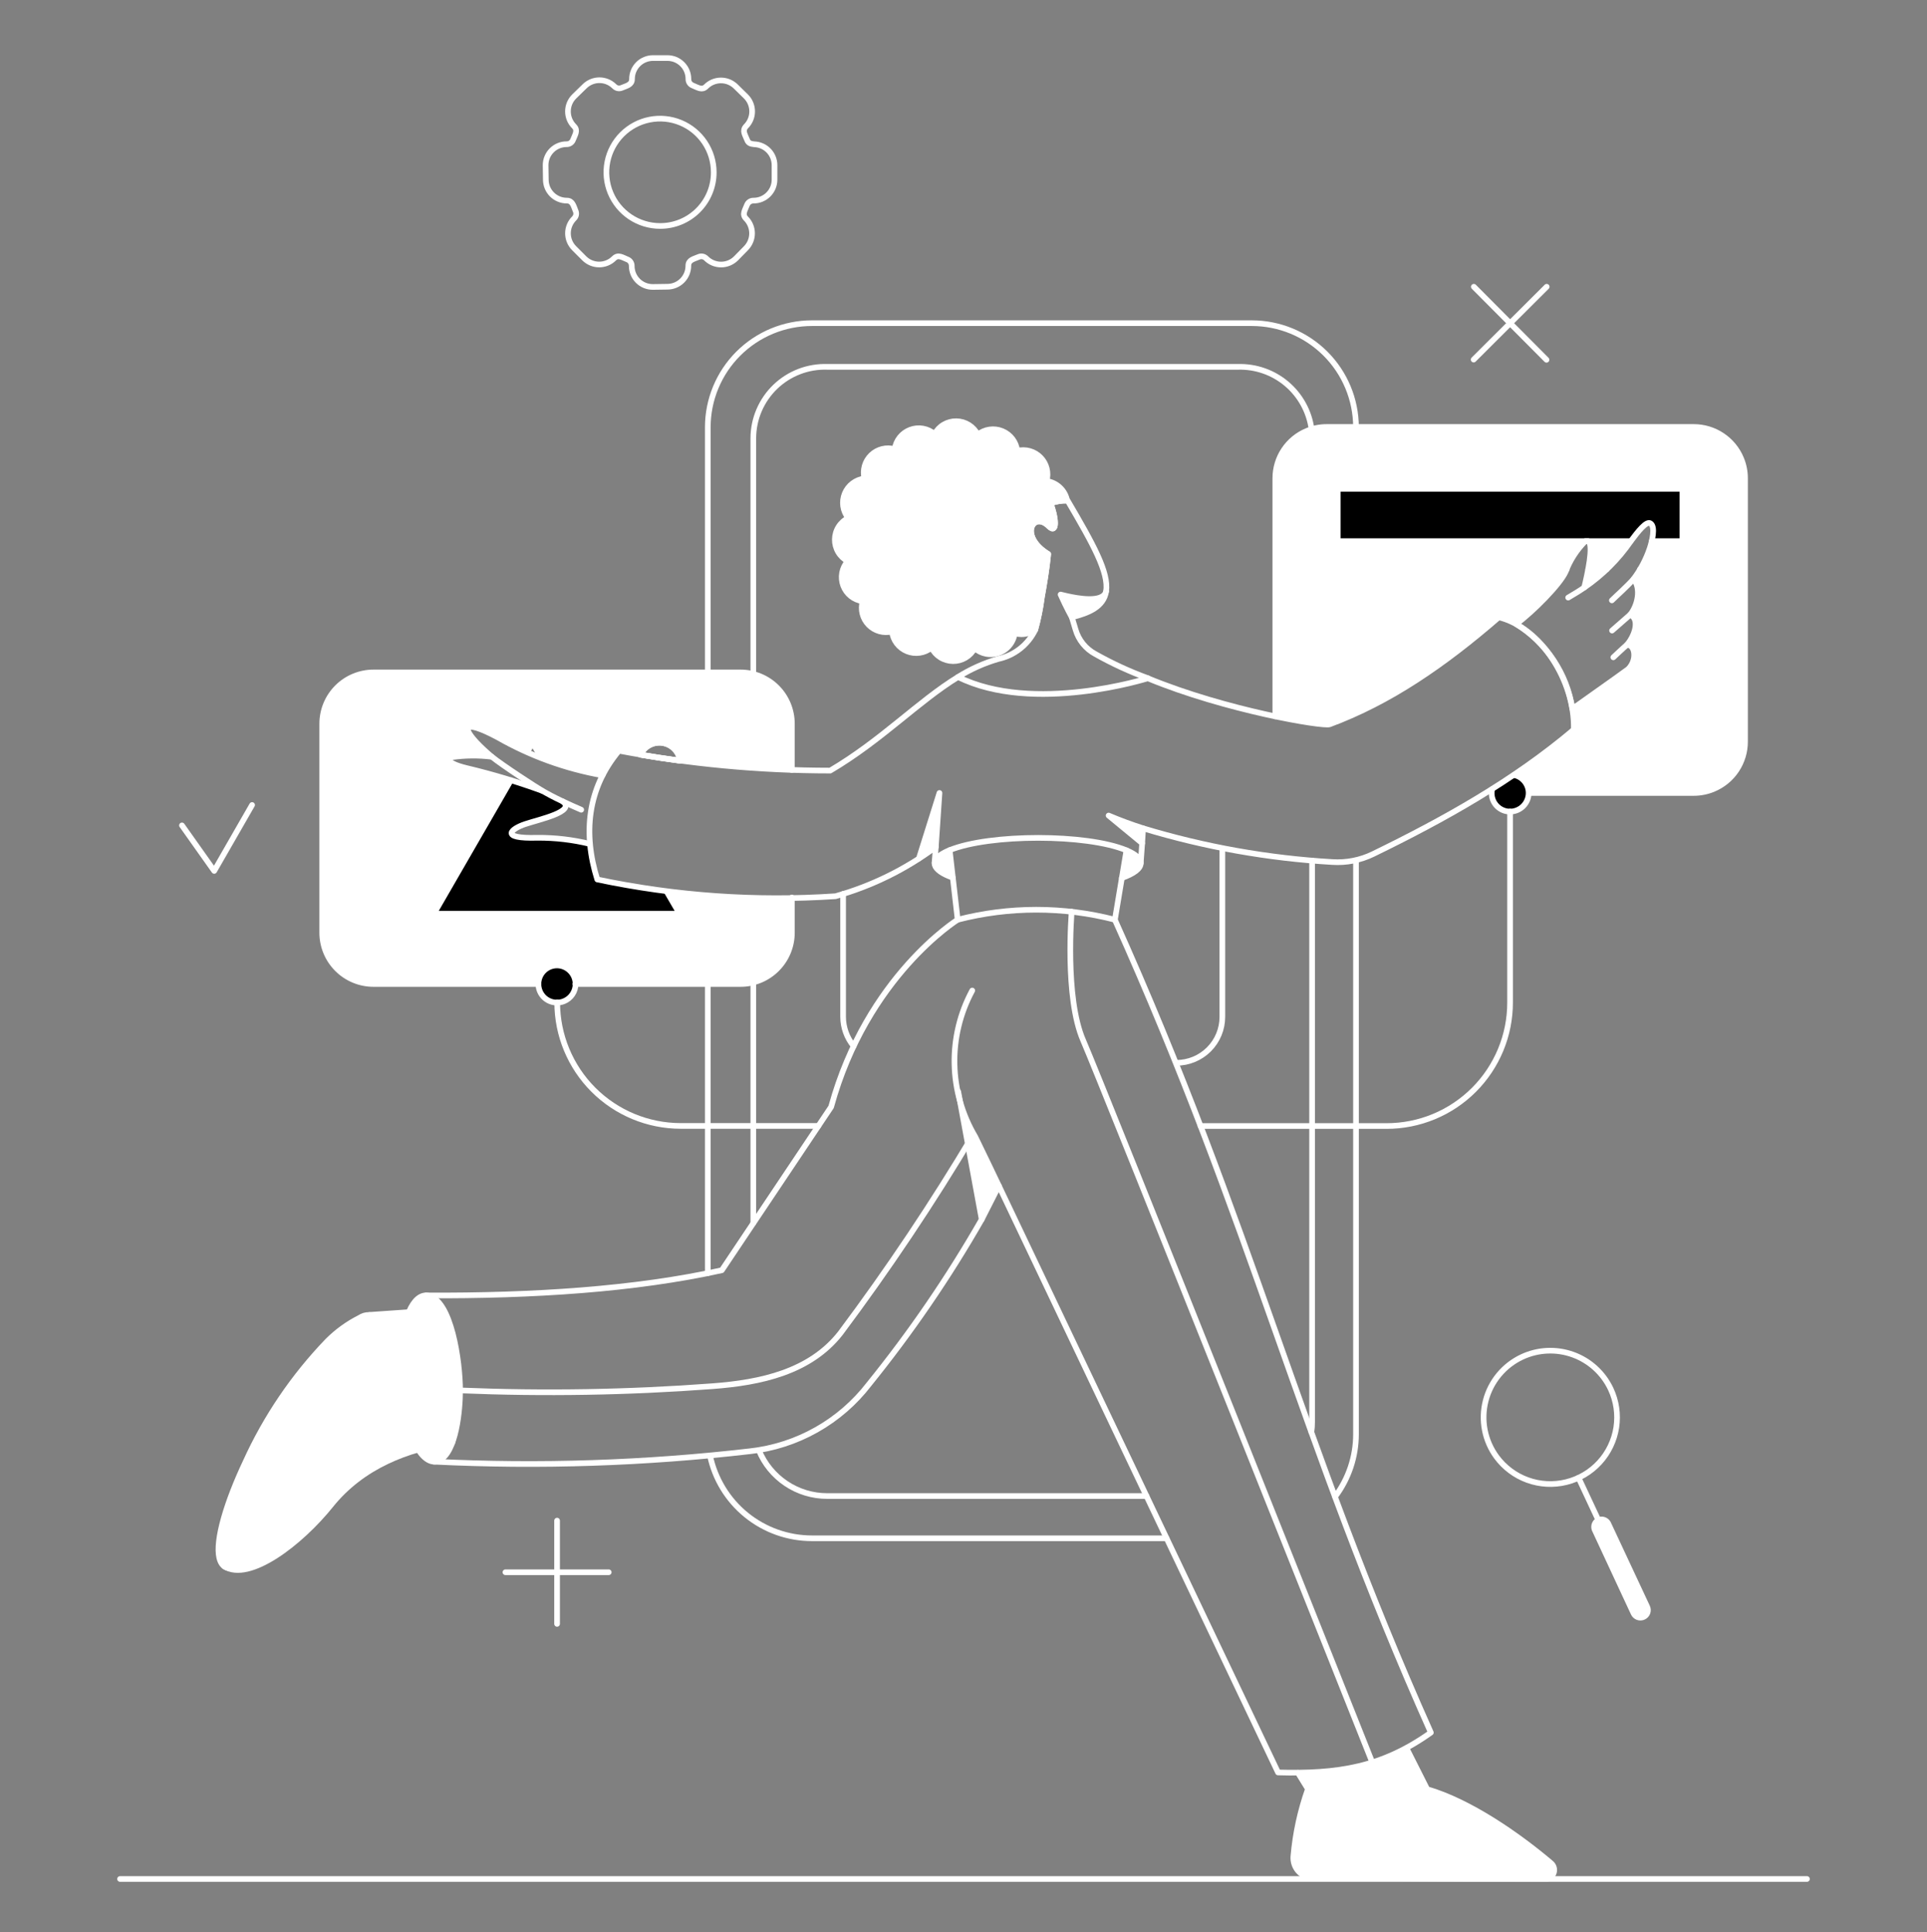 <svg width="340" height="341" viewBox="0 0 340 341" fill="none" xmlns="http://www.w3.org/2000/svg">
<rect x="0" y="0" width="340" height="341" fill="#808080" stroke="none"/>
<path d="M78.219 231.141L65.046 232.041C65.645 232.021 66.23 232.227 66.685 232.62C72.341 237.473 48.336 278.155 40.335 276.741C39.919 276.586 39.529 276.369 39.178 276.098C43.474 280.395 54.083 270.964 58.359 265.628C63.887 258.75 71.922 255.667 79.825 254.542C82.162 248.163 81.362 236.597 78.219 231.141Z" fill="white"/>
<path d="M273.669 328.8C267.884 323.949 259.401 317.975 251.816 315.754L248.147 308.49C242.239 311.556 235.648 313.069 228.994 312.888L230.73 315.749C229.381 319.576 228.528 323.561 228.193 327.606C228.136 328.334 228.307 329.061 228.682 329.687C229.057 330.314 229.618 330.808 230.287 331.101C230.73 331.297 231.21 331.397 231.694 331.398C244.839 331.43 256.31 331.559 272.628 331.591C272.871 331.592 273.111 331.538 273.329 331.431C273.547 331.325 273.738 331.17 273.886 330.979C274.035 330.787 274.138 330.564 274.187 330.327C274.236 330.089 274.23 329.844 274.169 329.609C274.089 329.294 273.915 329.012 273.669 328.8Z" fill="white"/>
<path d="M112.996 133.193C113.336 132.473 113.898 131.882 114.601 131.507C115.303 131.133 116.108 130.995 116.895 131.114C117.682 131.233 118.409 131.603 118.969 132.169C119.529 132.734 119.892 133.466 120.003 134.254C117.587 133.933 115.241 133.579 112.996 133.193Z" stroke="white" stroke-linecap="round" stroke-linejoin="round"/>
<path fill-rule="evenodd" clip-rule="evenodd" d="M139.722 127.73C139.724 126.539 139.49 125.36 139.035 124.26C138.58 123.16 137.913 122.16 137.071 121.319C136.229 120.477 135.229 119.809 134.129 119.355C133.029 118.9 131.85 118.667 130.659 118.669H65.913C64.723 118.667 63.544 118.9 62.444 119.355C61.344 119.81 60.344 120.477 59.503 121.319C58.661 122.161 57.994 123.16 57.539 124.26C57.084 125.361 56.851 126.54 56.852 127.73V164.589C56.851 165.78 57.084 166.959 57.539 168.059C57.994 169.159 58.661 170.159 59.503 171C60.344 171.842 61.344 172.509 62.444 172.964C63.544 173.419 64.723 173.652 65.913 173.651H130.664C133.068 173.651 135.373 172.697 137.073 170.999C137.914 170.157 138.581 169.157 139.035 168.058C139.49 166.958 139.723 165.779 139.722 164.589V158.486C132.33 158.613 124.938 158.206 117.609 157.27L119.901 161.247H76.551L90.144 137.691C87.586 136.901 85.003 136.195 82.399 135.575C78.451 134.626 79.092 133.752 79.731 133.615C82.064 133.283 84.431 133.261 86.77 133.55L86.648 133.444C86.207 133.062 85.767 132.681 85.356 132.297C81.127 128.342 81.415 126.715 87.802 130.112C89.493 131.065 91.227 131.943 92.996 132.744L93.967 131.072L95.5 133.758C98.874 135.044 102.746 136.208 106.315 136.84C107.111 135.284 108.082 133.823 109.209 132.486C110.534 132.737 111.555 132.928 112.883 133.153C113.222 132.432 113.784 131.839 114.487 131.464C115.189 131.088 115.994 130.95 116.782 131.069C117.57 131.188 118.298 131.559 118.858 132.126C119.417 132.692 119.779 133.424 119.889 134.213C126.469 135.095 133.086 135.651 139.722 135.875V127.73Z" fill="white"/>
<path fill-rule="evenodd" clip-rule="evenodd" d="M307.893 84.411C307.896 82.617 307.365 80.864 306.369 79.373C305.373 77.882 303.957 76.72 302.299 76.036C301.199 75.581 300.02 75.348 298.83 75.349H234.084C232.894 75.347 231.714 75.58 230.614 76.034C229.513 76.489 228.514 77.156 227.672 77.998C226.83 78.84 226.163 79.84 225.708 80.94C225.253 82.041 225.021 83.22 225.023 84.411V126.429C230.292 127.537 234.081 128.016 234.592 127.826C245.162 123.909 254.741 117.351 264.445 108.931C265.52 109.184 266.554 109.589 267.515 110.133C270.568 107.851 275.183 103.178 276.211 100.962C276.973 98.91 278.169 97.047 279.716 95.498H280.223C281.253 96.141 280.063 101.476 279.516 103.694C282.74 101.492 285.53 98.714 287.744 95.498C289.029 93.763 290.475 91.931 291.182 92.349C292.179 92.936 291.451 95.647 291.084 96.76C290.431 98.71 289.467 100.542 288.229 102.183C289.619 103.881 288.931 106.914 287.62 108.489C289.256 109.166 288.645 111.925 287.057 113.799C288.518 113.748 288.914 116.503 287.265 118.09L287.25 118.1C286.487 118.658 285.059 119.707 277.436 125.096C277.655 126.365 277.72 127.507 277.686 128.765C272.754 132.93 267.542 136.602 262.128 139.953H298.836C300.027 139.954 301.205 139.72 302.305 139.265C303.404 138.809 304.403 138.142 305.245 137.3C306.086 136.458 306.753 135.458 307.207 134.358C307.662 133.259 307.895 132.08 307.893 130.89V84.411Z" fill="white"/>
<path d="M267.08 136.735C265.81 137.595 264.524 138.431 263.224 139.242C263.084 139.879 263.136 140.543 263.374 141.149C263.612 141.756 264.025 142.278 264.56 142.65C265.096 143.021 265.73 143.225 266.381 143.236C267.033 143.247 267.673 143.064 268.22 142.71C268.767 142.354 269.196 141.844 269.452 141.244C269.708 140.643 269.779 139.981 269.657 139.34C269.535 138.699 269.224 138.109 268.765 137.645C268.306 137.181 267.72 136.865 267.08 136.735Z" fill="black"/>
<path d="M101.552 173.651C101.553 174.3 101.361 174.934 101 175.474C100.64 176.014 100.127 176.434 99.527 176.682C99.079 176.869 98.595 176.953 98.11 176.93C97.625 176.906 97.152 176.775 96.724 176.546C96.296 176.317 95.924 175.996 95.636 175.605C95.347 175.215 95.15 174.765 95.056 174.289C94.962 173.813 94.975 173.322 95.094 172.851C95.212 172.381 95.433 171.943 95.742 171.568C96.05 171.194 96.438 170.893 96.877 170.686C97.316 170.48 97.795 170.373 98.28 170.374C99.147 170.38 99.977 170.727 100.589 171.341C101.201 171.954 101.547 172.784 101.552 173.651Z" fill="black"/>
<path d="M117.619 157.294C113.51 156.778 109.424 156.081 105.376 155.205C104.727 153.159 104.296 151.051 104.091 148.914C101.063 148.177 97.954 147.821 94.838 147.854C87.927 148.047 90.271 146.247 92.651 145.443C95.285 144.576 101.68 143.226 99.27 141.426C97.727 140.687 96.564 140.073 95.67 139.565C93.864 138.845 92.019 138.224 90.144 137.705L76.551 161.247H119.901L117.619 157.294Z" fill="black"/>
<path d="M236.038 86.275V95.498H287.679C288.965 93.763 290.401 91.946 291.118 92.349C291.658 92.652 291.795 93.827 291.407 95.498H296.837V86.275H236.038Z" fill="black"/>
<path d="M187.253 104.945L187.157 105.042L189.085 108.932C192.428 108.097 194.901 106.811 195.095 104.365C194.655 106.584 189.452 105.512 187.253 104.945Z" fill="white"/>
<path d="M201.717 146.208L201.524 148.811L195.604 143.958C197.611 144.791 199.65 145.541 201.717 146.208Z" fill="white"/>
<path d="M162.128 151.511C163.058 150.9 164.056 150.225 165.115 149.454L165.758 139.941L162.128 151.511Z" fill="white"/>
<path d="M172.314 200.967C170.799 198.373 169.713 195.551 169.1 192.611L173.246 215.17C174.274 213.242 175.276 211.28 176.235 209.25L172.314 200.967Z" fill="white"/>
<path d="M168.105 154.884C164.151 153.471 163.733 151.543 167.525 150.032L168.105 154.884Z" fill="white"/>
<path d="M198.728 150.065L197.925 154.948C200.014 154.209 201.267 153.309 201.267 152.346C201.267 151.511 200.368 150.739 198.728 150.065Z" fill="white"/>
<path d="M78.221 231.141L72.148 231.527C73.723 227.831 76.198 227.606 78.221 231.141Z" fill="white"/>
<path d="M79.828 254.537C78.382 258.392 75.973 259.195 73.789 255.82C75.771 255.258 77.788 254.829 79.828 254.537Z" fill="white"/>
<path d="M40.367 276.741C37.106 275.398 38.32 269.902 40.235 264.9C43.652 255.963 51.186 243.43 57.784 236.706C62.698 231.698 67.957 229.912 67.522 235.898C66.732 246.806 47.388 277.976 40.367 276.741Z" fill="white"/>
<path d="M188.285 88.332C188.113 87.452 187.67 86.648 187.019 86.031C186.368 85.415 185.541 85.017 184.653 84.893C184.858 84.169 184.87 83.404 184.686 82.674C184.502 81.944 184.13 81.276 183.606 80.735C183.082 80.195 182.425 79.802 181.701 79.597C180.976 79.391 180.211 79.379 179.481 79.563C179.394 78.797 179.103 78.069 178.638 77.455C178.174 76.84 177.553 76.361 176.84 76.068C176.128 75.775 175.349 75.679 174.587 75.791C173.824 75.903 173.106 76.217 172.507 76.703C172.244 76.177 171.875 75.711 171.424 75.334C170.973 74.956 170.449 74.676 169.885 74.51C169.321 74.344 168.729 74.296 168.145 74.368C167.562 74.441 167 74.632 166.494 74.931C165.817 75.332 165.264 75.913 164.895 76.606C164.311 76.103 163.603 75.766 162.844 75.632C162.084 75.498 161.303 75.571 160.582 75.845C159.862 76.118 159.228 76.581 158.749 77.184C158.269 77.788 157.962 78.51 157.858 79.274C157.134 79.067 156.368 79.054 155.637 79.238C154.906 79.421 154.236 79.794 153.695 80.319C153.154 80.843 152.761 81.501 152.555 82.226C152.35 82.951 152.339 83.717 152.523 84.448C151.76 84.538 151.034 84.831 150.422 85.296C149.81 85.761 149.333 86.381 149.041 87.092C148.75 87.804 148.653 88.58 148.763 89.341C148.872 90.102 149.183 90.82 149.663 91.42C148.959 91.771 148.365 92.309 147.947 92.975C147.528 93.641 147.302 94.41 147.292 95.197C147.282 95.983 147.489 96.757 147.89 97.434C148.292 98.111 148.872 98.663 149.567 99.032C149.056 99.613 148.713 100.322 148.573 101.083C148.433 101.844 148.502 102.629 148.772 103.354C149.042 104.079 149.504 104.717 150.108 105.201C150.712 105.684 151.436 105.995 152.202 106.101C151.995 106.825 151.983 107.592 152.166 108.323C152.35 109.053 152.722 109.723 153.247 110.264C153.772 110.805 154.43 111.198 155.155 111.404C155.879 111.609 156.646 111.621 157.376 111.436C157.462 112.201 157.753 112.93 158.217 113.545C158.681 114.16 159.302 114.639 160.015 114.931C160.728 115.224 161.507 115.319 162.269 115.207C163.031 115.096 163.75 114.781 164.349 114.296C164.7 114.999 165.239 115.592 165.905 116.01C166.571 116.427 167.339 116.653 168.125 116.663C168.911 116.673 169.685 116.467 170.362 116.066C171.038 115.666 171.591 115.087 171.96 114.392C172.542 114.902 173.251 115.244 174.012 115.384C174.772 115.523 175.556 115.454 176.281 115.184C177.006 114.914 177.644 114.452 178.127 113.849C178.611 113.246 178.923 112.523 179.029 111.757C179.642 111.93 180.286 111.965 180.914 111.859C181.542 111.754 182.138 111.51 182.661 111.147C183.677 106.74 184.439 102.278 184.943 97.784C179.699 94.57 182.307 90.172 185.039 92.867C186.614 94.441 186.325 91.195 185.361 88.849C186.289 88.475 187.285 88.299 188.285 88.332Z" fill="white"/>
<path d="M290.604 283.587L283.694 268.803C283.579 268.575 283.399 268.385 283.178 268.257C282.956 268.129 282.703 268.069 282.447 268.083C282.192 268.097 281.946 268.186 281.741 268.338C281.535 268.49 281.378 268.698 281.289 268.938C281.169 269.259 281.179 269.614 281.316 269.928L288.226 284.711C288.297 284.872 288.399 285.018 288.527 285.139C288.655 285.26 288.805 285.354 288.97 285.417C289.135 285.479 289.311 285.507 289.487 285.499C289.663 285.492 289.836 285.449 289.995 285.373C290.155 285.298 290.298 285.192 290.415 285.061C290.532 284.929 290.621 284.775 290.677 284.608C290.734 284.442 290.757 284.265 290.744 284.09C290.732 283.914 290.684 283.743 290.604 283.587Z" fill="white"/>
<path d="M21.182 331.596H318.818" stroke="white" stroke-linecap="round" stroke-linejoin="round"/>
<path d="M207.567 187.567C209.715 187.566 211.775 186.713 213.295 185.194C214.814 183.676 215.669 181.616 215.671 179.468V149.711" stroke="white" stroke-linecap="round" stroke-linejoin="round"/>
<path d="M148.758 157.744V179.436C148.761 181.324 149.418 183.153 150.619 184.61" stroke="white" stroke-linecap="round" stroke-linejoin="round"/>
<path d="M132.916 215.845V173.362" stroke="white" stroke-linecap="round" stroke-linejoin="round"/>
<path d="M202.296 264.016H145.969C143.378 264.021 140.844 263.253 138.692 261.81C136.539 260.367 134.866 258.316 133.886 255.917" stroke="white" stroke-linecap="round" stroke-linejoin="round"/>
<path d="M231.506 151.864V250.937C231.513 251.539 231.469 252.141 231.378 252.737" stroke="white" stroke-linecap="round" stroke-linejoin="round"/>
<path d="M231.41 75.735C230.983 72.624 229.421 69.781 227.025 67.751C224.628 65.722 221.567 64.649 218.428 64.74H145.994C144.304 64.681 142.619 64.962 141.04 65.566C139.46 66.17 138.018 67.085 136.798 68.257C135.579 69.429 134.607 70.833 133.94 72.387C133.273 73.941 132.924 75.614 132.916 77.305V118.958" stroke="white" stroke-linecap="round" stroke-linejoin="round"/>
<path d="M139.722 135.907V127.73C139.724 126.539 139.49 125.36 139.035 124.26C138.58 123.16 137.913 122.16 137.071 121.319C136.229 120.477 135.229 119.809 134.129 119.355C133.029 118.9 131.85 118.667 130.659 118.669H65.913C64.723 118.667 63.544 118.9 62.444 119.355C61.344 119.81 60.344 120.477 59.503 121.319C58.661 122.161 57.994 123.16 57.539 124.26C57.084 125.361 56.851 126.54 56.852 127.73V164.589C56.851 165.78 57.084 166.959 57.539 168.059C57.994 169.159 58.661 170.159 59.503 171C60.344 171.842 61.344 172.509 62.444 172.964C63.544 173.419 64.723 173.652 65.913 173.651H94.992M139.722 158.387V164.589C139.724 165.779 139.491 166.958 139.036 168.058C138.582 169.157 137.915 170.157 137.073 170.998C136.232 171.84 135.233 172.508 134.134 172.963C133.034 173.418 131.856 173.652 130.666 173.651H101.494" stroke="white" stroke-linecap="round" stroke-linejoin="round"/>
<path d="M263.256 139.273C263.218 139.496 263.197 139.723 263.191 139.949C263.187 140.378 263.267 140.804 263.428 141.202C263.589 141.6 263.827 141.962 264.129 142.267C264.431 142.572 264.791 142.814 265.187 142.979C265.583 143.144 266.008 143.228 266.437 143.227C267.306 143.223 268.137 142.877 268.751 142.263C269.365 141.649 269.712 140.817 269.716 139.949C269.716 139.2 269.457 138.474 268.983 137.894C268.508 137.314 267.847 136.917 267.112 136.769" stroke="white" stroke-linecap="round" stroke-linejoin="round"/>
<path d="M93.037 132.679L93.967 131.072L95.51 133.74" stroke="white" stroke-linecap="round" stroke-linejoin="round"/>
<path d="M112.996 133.193C113.336 132.473 113.898 131.882 114.601 131.507C115.303 131.133 116.108 130.995 116.895 131.114C117.682 131.233 118.409 131.603 118.969 132.169C119.529 132.734 119.892 133.466 120.003 134.254C117.587 133.933 115.241 133.579 112.996 133.193Z" stroke="white" stroke-linecap="round" stroke-linejoin="round"/>
<path d="M117.619 157.326L119.901 161.247H76.551L90.144 137.691" stroke="white" stroke-linecap="round" stroke-linejoin="round"/>
<path d="M225.016 126.433V84.412C225.013 82.619 225.543 80.866 226.538 79.375C227.534 77.883 228.951 76.722 230.608 76.038C231.708 75.582 232.887 75.348 234.077 75.349H298.83C300.623 75.346 302.377 75.876 303.868 76.873C305.36 77.868 306.522 79.285 307.206 80.943C307.661 82.043 307.894 83.222 307.893 84.412V130.88C307.896 132.673 307.365 134.426 306.369 135.917C305.373 137.409 303.957 138.57 302.299 139.254C301.199 139.709 300.02 139.942 298.83 139.941H269.798" stroke="white" stroke-linecap="round" stroke-linejoin="round"/>
<path d="M239.252 75.349C239.233 70.486 237.289 65.828 233.844 62.395C230.399 58.962 225.734 57.033 220.87 57.032H143.264C140.85 57.031 138.459 57.506 136.229 58.429C133.998 59.353 131.972 60.707 130.264 62.414C128.557 64.121 127.203 66.148 126.28 68.378C125.357 70.609 124.882 72.999 124.883 75.413V118.669" stroke="white" stroke-linecap="round" stroke-linejoin="round"/>
<path d="M124.883 224.682V173.651" stroke="white" stroke-linecap="round" stroke-linejoin="round"/>
<path d="M205.831 271.472H143.262C139.04 271.472 134.946 270.019 131.669 267.356C128.392 264.693 126.131 260.982 125.268 256.849" stroke="white" stroke-linecap="round" stroke-linejoin="round"/>
<path d="M239.252 151.864V253.09C239.254 257.079 237.956 260.959 235.556 264.144" stroke="white" stroke-linecap="round" stroke-linejoin="round"/>
<path d="M287.711 95.498H236.038V86.275H296.837V95.498H291.44" stroke="white" stroke-linecap="round" stroke-linejoin="round"/>
<path d="M280.223 100.48H283.501" stroke="white" stroke-linecap="round" stroke-linejoin="round"/>
<path d="M236.038 127.248V100.48H276.433" stroke="white" stroke-linecap="round" stroke-linejoin="round"/>
<path d="M289.351 100.48H296.839V129.015H277.429" stroke="white" stroke-linecap="round" stroke-linejoin="round"/>
<path d="M266.437 143.219V176.929C266.438 179.79 265.874 182.623 264.78 185.267C263.685 187.91 262.08 190.312 260.057 192.335C258.034 194.359 255.632 195.964 252.989 197.059C250.345 198.154 247.512 198.717 244.651 198.717H211.809" stroke="white" stroke-linecap="round" stroke-linejoin="round"/>
<path d="M144.391 198.7H120.101C114.321 198.696 108.78 196.397 104.694 192.308C100.609 188.22 98.314 182.676 98.314 176.897" stroke="white" stroke-linecap="round" stroke-linejoin="round"/>
<path d="M98.291 268.354V286.575" stroke="white" stroke-linecap="round" stroke-linejoin="round"/>
<path d="M107.401 277.465H89.18" stroke="white" stroke-linecap="round" stroke-linejoin="round"/>
<path d="M195.161 104.36C194.615 106.514 189.917 105.556 188.317 105.206L187.133 104.927C188.148 107.204 189.112 108.931 189.112 108.931" stroke="white" stroke-linecap="round" stroke-linejoin="round"/>
<path d="M202.553 119.697C199.346 118.529 196.24 117.099 193.267 115.423C192.421 114.972 191.676 114.355 191.074 113.61C190.472 112.864 190.026 112.005 189.763 111.084C189.537 110.375 189.346 109.636 189.119 108.927C192.025 108.198 194.743 107.122 195.161 104.36C195.669 101.035 192.866 95.999 188.382 88.365C187.352 88.317 186.324 88.48 185.361 88.846C186.293 91.192 186.619 94.428 185.039 92.863C182.316 90.157 179.704 94.566 184.943 97.78C184.686 100.448 184.266 102.921 183.818 105.428C183.571 107.36 183.185 109.272 182.661 111.148C182.036 112.445 181.124 113.582 179.994 114.473C178.864 115.364 177.545 115.986 176.138 116.29C173.635 117.016 171.244 118.087 169.034 119.47C182.338 126.091 202.526 119.697 202.526 119.697H202.553Z" stroke="white" stroke-linecap="round" stroke-linejoin="round"/>
<path d="M201.524 148.811L195.604 143.926C197.593 144.769 199.62 145.519 201.678 146.176" stroke="white" stroke-linecap="round" stroke-linejoin="round"/>
<path d="M201.267 152.346C201.577 148.104 201.484 149.495 201.685 146.176C212.54 149.472 223.748 151.47 235.074 152.128C237.556 152.292 240.037 151.805 242.273 150.714C254.881 144.572 266.947 137.832 277.686 128.765C277.918 120.159 271.828 110.722 264.445 108.931C254.741 117.351 245.162 123.909 234.592 127.826C233.46 128.246 216.288 125.392 202.521 119.697" stroke="white" stroke-linecap="round" stroke-linejoin="round"/>
<path d="M162.128 151.511L165.758 139.941L165.115 149.454" stroke="white" stroke-linecap="round" stroke-linejoin="round"/>
<path d="M164.895 152.258L165.115 149.454C159.799 153.421 153.796 156.373 147.408 158.162C133.331 159.109 119.19 158.115 105.385 155.205C102.847 147.109 103.615 139.168 109.209 132.486C121.498 134.815 133.977 135.988 146.485 135.99C155.548 130.655 162.038 123.745 169.044 119.47" stroke="white" stroke-linecap="round" stroke-linejoin="round"/>
<path d="M168.972 162.308C168.972 162.308 152.97 172.269 146.644 195.343L127.361 224.167C111.982 227.564 94.172 228.707 75.149 228.618" stroke="white" stroke-linecap="round" stroke-linejoin="round"/>
<path d="M173.214 215.202L169.068 192.643" stroke="white" stroke-linecap="round" stroke-linejoin="round"/>
<path d="M171.543 174.808C169.394 178.795 168.315 183.27 168.411 187.799C168.506 192.327 169.774 196.753 172.089 200.645C172.245 200.906 176.235 209.257 176.235 209.257" stroke="white" stroke-linecap="round" stroke-linejoin="round"/>
<path d="M79.828 254.537C71.923 255.66 63.884 258.742 58.363 265.623C53.055 272.238 44.012 279.253 39.577 276.426" stroke="white" stroke-linecap="round" stroke-linejoin="round"/>
<path d="M167.557 150.032L168.972 162.308C178.069 159.96 187.614 159.96 196.712 162.308L198.755 150.064" stroke="white" stroke-linecap="round" stroke-linejoin="round"/>
<path d="M197.925 154.948C200.014 154.209 201.267 153.31 201.267 152.346C201.267 151.511 200.369 150.738 198.761 150.064C191.759 147.131 174.628 147.143 167.557 150.032C166.407 150.503 164.601 151.443 164.932 152.647C165.159 153.471 166.299 154.254 168.104 154.884" stroke="white" stroke-linecap="round" stroke-linejoin="round"/>
<path d="M284.401 105.95C285.108 105.243 287.197 103.381 288.226 102.192" stroke="white" stroke-linecap="round" stroke-linejoin="round"/>
<path d="M276.69 105.46C277.718 104.849 278.682 104.276 279.516 103.694" stroke="white" stroke-linecap="round" stroke-linejoin="round"/>
<path d="M287.617 108.489L284.433 111.277" stroke="white" stroke-linecap="round" stroke-linejoin="round"/>
<path d="M284.658 116.001C284.658 116.001 286.487 114.276 287.053 113.802" stroke="white" stroke-linecap="round" stroke-linejoin="round"/>
<path d="M196.704 162.308C220.87 216.006 229.385 254.156 252.459 305.76C243.778 311.933 236.018 313.081 225.498 312.797L176.235 209.257L173.214 215.203C167.37 225.412 160.718 235.137 153.322 244.284C150.798 247.564 147.639 250.302 144.033 252.333C140.428 254.365 136.45 255.649 132.337 256.11C113.823 258.25 95.164 258.865 76.55 257.947" stroke="white" stroke-linecap="round" stroke-linejoin="round"/>
<path d="M248.147 308.49L251.811 315.754C259.396 317.971 267.906 323.917 273.664 328.8C273.913 329.009 274.091 329.29 274.174 329.605C274.257 329.919 274.241 330.251 274.129 330.556C274.018 330.862 273.815 331.125 273.549 331.311C273.282 331.498 272.965 331.597 272.64 331.596C256.316 331.581 244.844 331.427 231.706 331.404C231.222 331.401 230.743 331.299 230.299 331.104C229.856 330.91 229.457 330.626 229.128 330.27C228.799 329.915 228.547 329.495 228.388 329.037C228.23 328.58 228.167 328.094 228.205 327.611C228.551 323.555 229.416 319.56 230.774 315.722L229.008 312.861" stroke="white" stroke-linecap="round" stroke-linejoin="round"/>
<path d="M73.787 255.817C75.017 257.718 76.325 258.293 77.482 257.744C80.511 256.311 81.178 248.779 81.178 245.374C81.178 240.337 79.638 229.267 75.443 228.636C74.219 228.452 73.041 229.433 72.148 231.524" stroke="white" stroke-linecap="round" stroke-linejoin="round"/>
<path d="M63.471 232.547C61.367 233.608 59.447 235 57.784 236.669C51.786 242.908 46.895 250.123 43.322 258.006C40.02 264.983 37.95 271.802 38.696 274.941C39.203 277.103 40.979 277.171 42.938 276.11C52.535 270.914 71.805 237.036 66.686 232.62C66.225 232.274 65.668 232.081 65.091 232.067C64.515 232.054 63.947 232.222 63.471 232.547Z" stroke="white" stroke-linecap="round" stroke-linejoin="round"/>
<path d="M189.089 160.894C189.089 160.894 187.803 176.029 191.118 183.614C194.434 191.198 242.117 310.997 242.117 310.997" stroke="white" stroke-linecap="round" stroke-linejoin="round"/>
<path d="M171.735 200.228C164.534 212.317 156.704 224.019 148.276 235.287C142.921 242.109 134.265 244.004 125.622 244.638C110.845 245.741 96.016 245.988 81.21 245.377" stroke="white" stroke-linecap="round" stroke-linejoin="round"/>
<path d="M101.552 173.651C101.553 174.3 101.361 174.934 101 175.474C100.64 176.014 100.127 176.434 99.527 176.682C99.079 176.869 98.595 176.953 98.11 176.93C97.625 176.906 97.152 176.775 96.724 176.546C96.296 176.317 95.924 175.996 95.636 175.605C95.347 175.215 95.15 174.765 95.056 174.289C94.962 173.813 94.975 173.322 95.094 172.851C95.212 172.381 95.433 171.943 95.742 171.568C96.05 171.194 96.438 170.893 96.877 170.686C97.316 170.48 97.795 170.373 98.28 170.374C99.147 170.38 99.977 170.727 100.589 171.341C101.201 171.954 101.547 172.784 101.552 173.651Z" stroke="white" stroke-linecap="round" stroke-linejoin="round"/>
<path d="M32.107 145.662L37.796 153.696L44.479 142.062" stroke="white" stroke-linecap="round" stroke-linejoin="round"/>
<path d="M185.361 88.846C186.325 91.192 186.619 94.428 185.039 92.863C182.316 90.157 179.704 94.566 184.943 97.78C184.686 100.416 184.266 102.922 183.818 105.428C183.565 107.359 183.179 109.27 182.661 111.148C181.943 111.646 181.092 111.915 180.218 111.919C179.819 111.915 179.421 111.861 179.034 111.759C178.956 112.332 178.763 112.884 178.465 113.381C178.167 113.878 177.772 114.309 177.303 114.648C176.834 114.987 176.301 115.228 175.736 115.355C175.171 115.483 174.587 115.494 174.017 115.389C173.256 115.249 172.547 114.905 171.966 114.394C171.597 115.089 171.044 115.669 170.368 116.071C169.691 116.472 168.917 116.679 168.13 116.669C167.344 116.659 166.575 116.432 165.909 116.014C165.243 115.596 164.704 115.002 164.354 114.298C163.754 114.781 163.036 115.095 162.274 115.206C161.512 115.317 160.734 115.222 160.022 114.93C159.309 114.637 158.688 114.159 158.224 113.545C157.759 112.93 157.468 112.203 157.381 111.437C156.651 111.622 155.885 111.61 155.16 111.404C154.435 111.198 153.778 110.805 153.253 110.264C152.729 109.724 152.356 109.054 152.172 108.324C151.989 107.593 152.001 106.827 152.207 106.102C151.441 105.997 150.718 105.685 150.114 105.202C149.51 104.718 149.049 104.08 148.779 103.355C148.509 102.63 148.44 101.846 148.579 101.085C148.719 100.324 149.062 99.615 149.572 99.034C148.877 98.665 148.298 98.112 147.897 97.435C147.496 96.759 147.289 95.985 147.299 95.198C147.309 94.412 147.535 93.644 147.953 92.977C148.371 92.311 148.964 91.773 149.668 91.422C149.189 90.821 148.879 90.103 148.77 89.343C148.662 88.582 148.758 87.806 149.05 87.095C149.341 86.384 149.818 85.764 150.429 85.299C151.041 84.834 151.766 84.541 152.528 84.45C152.344 83.719 152.355 82.953 152.56 82.228C152.766 81.503 153.159 80.845 153.7 80.32C154.241 79.796 154.911 79.423 155.642 79.239C156.373 79.056 157.139 79.068 157.863 79.275C157.967 78.512 158.275 77.79 158.755 77.187C159.234 76.584 159.868 76.121 160.588 75.848C161.309 75.575 162.09 75.501 162.849 75.635C163.608 75.769 164.316 76.105 164.9 76.608C165.269 75.913 165.822 75.334 166.499 74.933C167.175 74.532 167.949 74.325 168.735 74.335C169.522 74.345 170.29 74.571 170.956 74.989C171.623 75.407 172.161 76.001 172.512 76.704C173.111 76.222 173.829 75.909 174.59 75.799C175.352 75.689 176.128 75.784 176.84 76.076C177.552 76.368 178.172 76.846 178.637 77.459C179.101 78.072 179.393 78.799 179.481 79.563C180.211 79.379 180.977 79.391 181.701 79.597C182.425 79.803 183.082 80.196 183.607 80.736C184.131 81.277 184.504 81.946 184.687 82.676C184.871 83.406 184.859 84.172 184.653 84.896C185.542 85.02 186.369 85.418 187.02 86.034C187.671 86.65 188.113 87.455 188.285 88.335C187.285 88.3 186.289 88.474 185.361 88.846Z" stroke="white" stroke-linecap="round" stroke-linejoin="round"/>
<path d="M272.897 50.606L260.011 63.46" stroke="white" stroke-linecap="round" stroke-linejoin="round"/>
<path d="M272.865 63.492L260.044 50.606" stroke="white" stroke-linecap="round" stroke-linejoin="round"/>
<path d="M290.636 283.586C290.711 283.745 290.753 283.916 290.761 284.091C290.769 284.265 290.743 284.44 290.683 284.604C290.623 284.768 290.531 284.919 290.413 285.048C290.295 285.177 290.152 285.281 289.993 285.354C289.835 285.429 289.664 285.471 289.489 285.479C289.314 285.487 289.14 285.461 288.976 285.401C288.811 285.341 288.66 285.249 288.532 285.131C288.403 285.013 288.299 284.87 288.226 284.711L281.348 269.929C281.23 269.619 281.233 269.275 281.357 268.967C281.481 268.659 281.716 268.408 282.017 268.266C282.317 268.124 282.66 268.101 282.977 268.201C283.294 268.3 283.561 268.516 283.726 268.804L290.636 283.586Z" stroke="white" stroke-linecap="round" stroke-linejoin="round"/>
<path d="M278.522 260.802L282.537 269.383" stroke="white" stroke-linecap="round" stroke-linejoin="round"/>
<path d="M268.559 239.464C266.981 240.2 265.586 241.277 264.475 242.617C263.363 243.958 262.563 245.528 262.132 247.214C261.7 248.901 261.648 250.663 261.979 252.372C262.311 254.081 263.017 255.696 264.047 257.099C265.427 258.974 267.33 260.399 269.518 261.193C271.706 261.986 274.08 262.114 276.341 261.56C278.601 261.006 280.647 259.795 282.22 258.079C283.793 256.363 284.822 254.22 285.178 251.92C285.531 249.618 285.193 247.263 284.208 245.152C282.885 242.325 280.494 240.138 277.56 239.071C274.626 238.005 271.389 238.146 268.559 239.464Z" stroke="white" stroke-linecap="round" stroke-linejoin="round"/>
<path d="M133.081 25.459C132.496 25.392 132.051 25.323 131.813 24.675C131.474 23.794 130.894 23.06 131.627 22.289C132.321 21.591 132.711 20.647 132.711 19.663C132.711 18.678 132.321 17.734 131.627 17.037L129.829 15.274C129.131 14.582 128.189 14.194 127.207 14.194C126.224 14.194 125.282 14.582 124.585 15.274C123.851 16.008 123.079 15.421 122.234 15.09C122.003 15.004 121.805 14.848 121.667 14.644C121.529 14.44 121.458 14.199 121.464 13.953C121.466 13.465 121.371 12.982 121.185 12.531C121 12.08 120.726 11.671 120.382 11.326C120.037 10.981 119.627 10.708 119.176 10.522C118.725 10.336 118.242 10.242 117.755 10.243H115.217C114.73 10.242 114.247 10.337 113.797 10.523C113.346 10.709 112.937 10.982 112.592 11.327C112.247 11.672 111.974 12.081 111.789 12.532C111.603 12.982 111.508 13.466 111.51 13.953C111.51 14.981 110.554 15.137 109.71 15.495C109.489 15.592 109.244 15.619 109.008 15.573C108.772 15.527 108.555 15.409 108.387 15.237C107.69 14.545 106.748 14.156 105.765 14.156C104.783 14.156 103.841 14.545 103.143 15.237L101.296 17.037C100.6 17.733 100.209 18.678 100.209 19.663C100.209 20.648 100.6 21.592 101.296 22.289C102.03 23.023 101.444 23.794 101.11 24.675C101.025 24.906 100.869 25.104 100.665 25.243C100.461 25.381 100.22 25.452 99.974 25.447C99.486 25.445 99.003 25.541 98.553 25.727C98.103 25.913 97.693 26.186 97.349 26.531C97.004 26.875 96.731 27.285 96.545 27.735C96.359 28.186 96.264 28.669 96.266 29.156L96.303 31.693C96.302 32.181 96.397 32.663 96.583 33.114C96.769 33.564 97.042 33.974 97.386 34.318C97.731 34.663 98.14 34.936 98.591 35.122C99.041 35.308 99.523 35.404 100.011 35.403C101.039 35.403 101.195 36.358 101.553 37.203C101.657 37.427 101.688 37.678 101.642 37.92C101.596 38.163 101.475 38.385 101.296 38.556C100.602 39.252 100.212 40.194 100.212 41.178C100.212 42.161 100.602 43.104 101.296 43.799L103.096 45.599C103.793 46.291 104.736 46.68 105.718 46.68C106.7 46.68 107.643 46.291 108.34 45.599C109.074 44.863 109.845 45.45 110.691 45.782C110.921 45.869 111.119 46.025 111.257 46.229C111.395 46.433 111.466 46.674 111.462 46.92C111.46 47.409 111.555 47.893 111.74 48.345C111.926 48.797 112.2 49.207 112.545 49.553C112.89 49.899 113.301 50.172 113.752 50.359C114.204 50.545 114.688 50.64 115.177 50.638L117.748 50.601C118.235 50.601 118.717 50.506 119.167 50.319C119.617 50.133 120.026 49.86 120.37 49.515C120.714 49.17 120.987 48.761 121.173 48.311C121.358 47.861 121.453 47.379 121.452 46.892C121.452 45.863 122.408 45.718 123.254 45.349C123.478 45.245 123.729 45.215 123.972 45.261C124.214 45.308 124.437 45.429 124.607 45.608C125.304 46.3 126.246 46.688 127.229 46.688C128.211 46.688 129.153 46.3 129.851 45.608L131.613 43.808C132.305 43.111 132.694 42.168 132.694 41.186C132.694 40.204 132.305 39.261 131.613 38.564C130.879 37.83 131.466 37.059 131.797 36.178C131.885 35.947 132.041 35.75 132.245 35.612C132.448 35.474 132.69 35.402 132.936 35.406C133.425 35.409 133.909 35.315 134.361 35.13C134.814 34.944 135.225 34.671 135.571 34.326C135.917 33.98 136.191 33.57 136.377 33.118C136.564 32.666 136.659 32.182 136.657 31.693V29.156C136.658 28.196 136.285 27.274 135.618 26.584C134.95 25.894 134.041 25.49 133.081 25.459Z" stroke="white" stroke-linecap="round" stroke-linejoin="round"/>
<path d="M116.462 39.879C114.589 39.879 112.757 39.323 111.2 38.282C109.642 37.241 108.428 35.762 107.711 34.031C106.994 32.3 106.806 30.396 107.172 28.558C107.537 26.721 108.44 25.033 109.764 23.708C111.089 22.383 112.777 21.481 114.614 21.116C116.452 20.75 118.356 20.938 120.087 21.655C121.818 22.372 123.298 23.586 124.338 25.143C125.379 26.701 125.935 28.533 125.935 30.406C125.939 31.651 125.697 32.885 125.222 34.036C124.748 35.187 124.05 36.233 123.17 37.114C122.289 37.994 121.243 38.692 120.092 39.166C118.941 39.641 117.707 39.883 116.462 39.879Z" stroke="white" stroke-linecap="round" stroke-linejoin="round"/>
<path d="M291.084 96.76C291.451 95.647 292.179 92.936 291.182 92.349C290.475 91.931 289.029 93.763 287.744 95.498C285.53 98.714 282.74 101.492 279.516 103.694C280.063 101.476 281.253 96.141 280.223 95.498H279.716C278.169 97.047 276.973 98.91 276.211 100.962C275.183 103.178 270.568 107.851 267.515 110.133C270.154 111.76 272.408 113.94 274.121 116.524C275.834 119.107 276.965 122.032 277.436 125.096C285.108 119.672 286.505 118.647 287.265 118.09C288.914 116.503 288.518 113.748 287.057 113.799C288.645 111.925 289.256 109.166 287.62 108.489C288.931 106.914 289.62 103.881 288.229 102.183C289.467 100.541 290.431 98.71 291.084 96.76Z" stroke="white" stroke-linecap="round" stroke-linejoin="round"/>
<path d="M104.092 148.933C101.063 148.192 97.955 147.827 94.837 147.847C87.927 148.043 90.269 146.23 92.651 145.437C95.281 144.559 101.68 143.219 99.27 141.419C97.697 140.68 96.564 140.066 95.67 139.559C91.328 137.973 86.897 136.643 82.399 135.575C78.451 134.626 79.092 133.752 79.731 133.615C82.064 133.283 84.431 133.261 86.77 133.55C86.288 133.133 85.806 132.717 85.356 132.297C81.127 128.342 81.414 126.715 87.802 130.112C93.541 133.396 99.804 135.665 106.315 136.82" stroke="white" stroke-linecap="round" stroke-linejoin="round"/>
<path d="M102.548 142.898C101.446 142.425 100.353 141.932 99.27 141.419" stroke="white" stroke-linecap="round" stroke-linejoin="round"/>
<path d="M86.778 133.547C88.639 135.069 94.728 139.017 95.679 139.555" stroke="white" stroke-linecap="round" stroke-linejoin="round"/>
<path d="M65.201 232.052L78.226 231.141" stroke="white" stroke-linecap="round" stroke-linejoin="round"/>
</svg>

